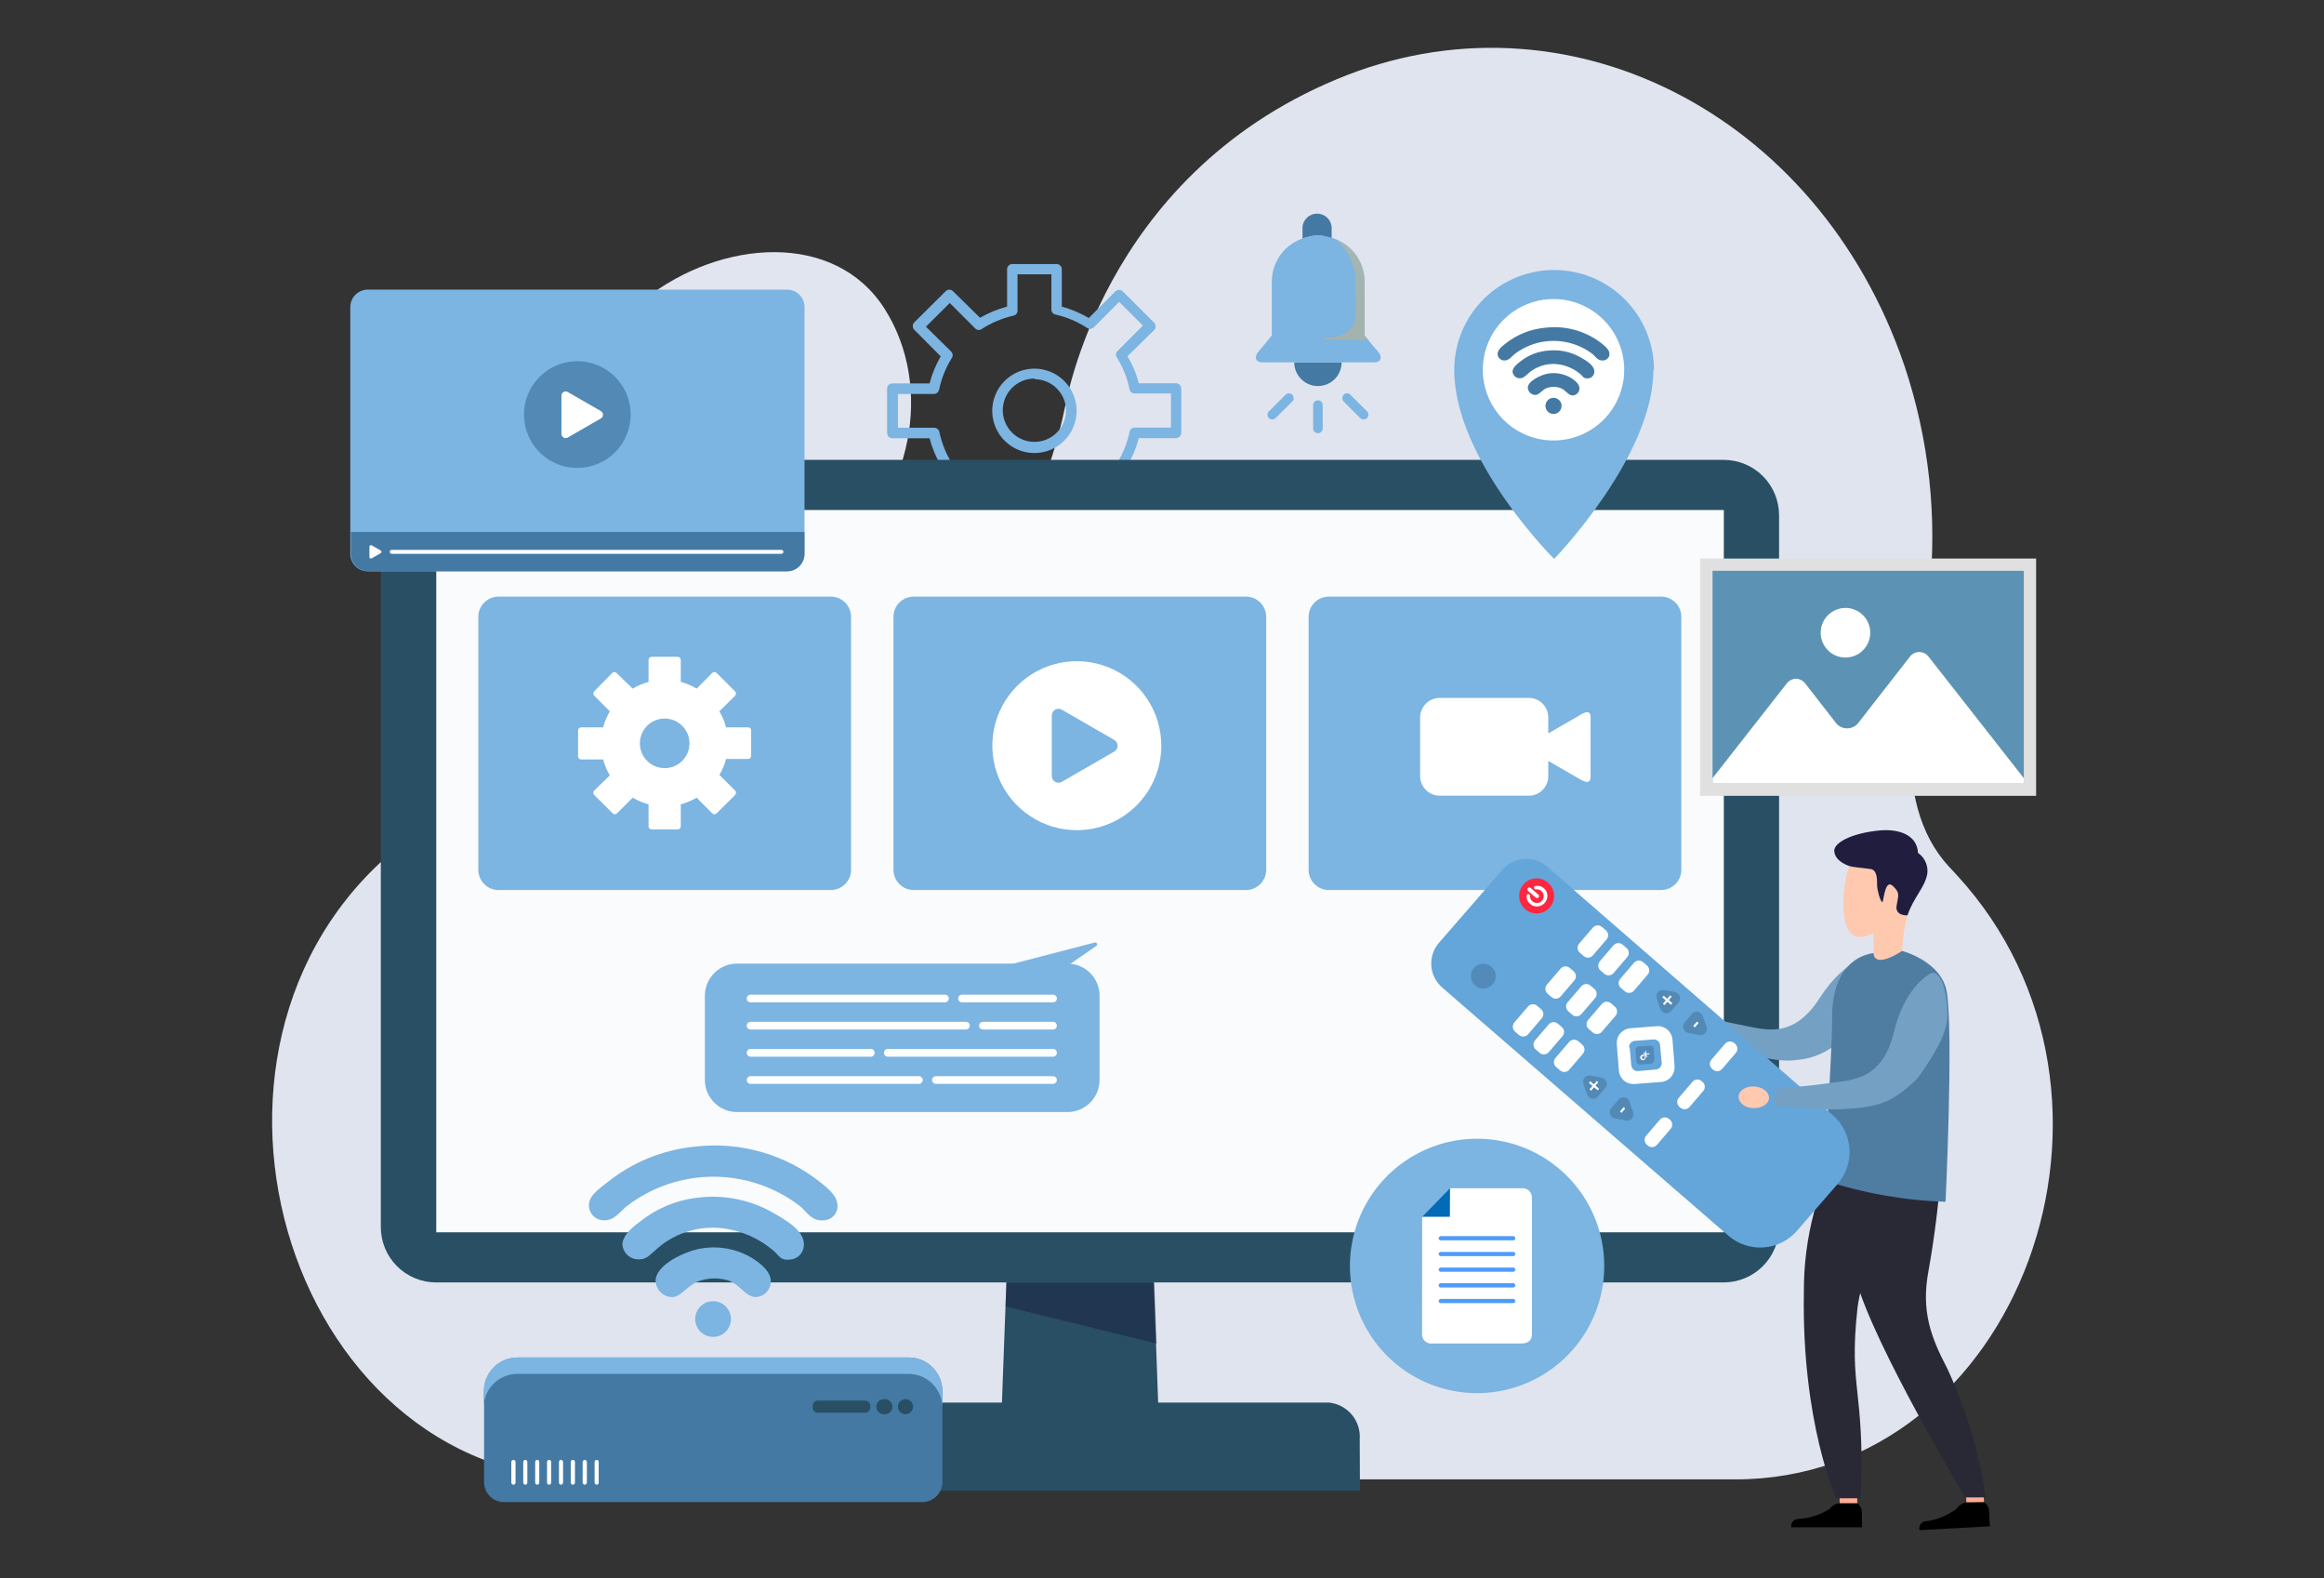 <svg width="632" height="429" viewBox="0 0 632 429" fill="none" xmlns="http://www.w3.org/2000/svg">
<rect x="0" y="0" width="632" height="429" fill="#333333" stroke="none"/>
<g opacity="0.92">
<path d="M227.22 151.982C248.071 135.584 254.043 105.117 240.547 83.929C227.051 62.74 196.078 64.967 175.261 81.365C154.444 97.762 151.643 122.122 165.139 143.311C178.635 164.499 206.403 168.379 227.22 151.982Z" fill="#F0F4FF"/>
<path d="M471.898 402.193C549.094 402.193 587.388 297.937 532.156 237.915L530.065 235.654C513.195 217.57 520.483 185.787 524.869 161.967C524.808 161.872 524.727 161.791 524.633 161.731C526.918 140.704 524.616 119.431 517.885 99.38C494.436 30.416 425.236 -4.369 363.357 21.61C299.252 48.4 289.771 110.717 289.603 110.75C282.146 147.088 259.035 178.736 225.261 192.872C191.488 207.009 168.309 199.62 140.103 211.429C129.818 215.737 120.106 221.301 111.188 227.995C41.414 280.325 76.571 402.193 160.717 402.193H471.898Z" fill="#EFF3FF"/>
</g>
<path d="M281.341 123.165C279.071 123.171 276.85 122.504 274.959 121.248C273.068 119.991 271.592 118.202 270.719 116.106C269.845 114.011 269.613 111.703 270.052 109.476C270.491 107.248 271.581 105.201 273.184 103.594C274.787 101.986 276.831 100.89 279.057 100.445C281.283 99.999 283.591 100.224 285.69 101.092C287.788 101.959 289.581 103.429 290.843 105.316C292.105 107.204 292.779 109.423 292.779 111.693C292.779 114.73 291.575 117.642 289.431 119.793C287.287 121.943 284.378 123.156 281.341 123.165ZM281.341 102.921C279.638 102.914 277.971 103.413 276.552 104.354C275.133 105.296 274.025 106.637 273.368 108.209C272.712 109.78 272.537 111.511 272.865 113.182C273.193 114.853 274.01 116.389 275.212 117.596C276.414 118.803 277.947 119.625 279.616 119.96C281.286 120.295 283.018 120.126 284.592 119.476C286.166 118.826 287.512 117.723 288.459 116.308C289.406 114.892 289.911 113.227 289.911 111.524C289.867 109.278 288.946 107.138 287.344 105.561C285.743 103.985 283.588 103.098 281.341 103.089V102.921Z" fill="#7CB4E2"/>
<path d="M287.335 151.676H275.29C275.104 151.676 274.919 151.639 274.747 151.568C274.576 151.497 274.419 151.392 274.288 151.261C274.156 151.129 274.052 150.973 273.981 150.801C273.909 150.629 273.873 150.445 273.873 150.259V140.137C271.297 139.425 268.824 138.382 266.517 137.033L259.297 144.287C259.024 144.533 258.67 144.67 258.302 144.67C257.934 144.67 257.579 144.533 257.307 144.287L248.635 135.717C248.502 135.588 248.395 135.433 248.323 135.262C248.25 135.091 248.213 134.907 248.213 134.721C248.213 134.536 248.25 134.352 248.323 134.181C248.395 134.01 248.502 133.855 248.635 133.726L255.822 126.472C254.481 124.181 253.46 121.718 252.785 119.151H242.664C242.475 119.151 242.288 119.113 242.113 119.04C241.939 118.966 241.781 118.859 241.649 118.724C241.517 118.589 241.414 118.428 241.345 118.253C241.275 118.077 241.242 117.889 241.246 117.7V105.689C241.242 105.5 241.275 105.312 241.345 105.136C241.414 104.96 241.517 104.8 241.649 104.665C241.781 104.529 241.939 104.422 242.113 104.349C242.288 104.275 242.475 104.238 242.664 104.238H252.785C253.466 101.662 254.487 99.188 255.822 96.882L248.635 89.662C248.372 89.391 248.224 89.028 248.224 88.65C248.224 88.272 248.372 87.909 248.635 87.638L257.172 79.169C257.301 79.036 257.455 78.929 257.626 78.857C257.797 78.784 257.981 78.747 258.167 78.747C258.353 78.747 258.537 78.784 258.708 78.857C258.879 78.929 259.033 79.036 259.162 79.169L266.517 86.389C268.825 85.059 271.298 84.038 273.873 83.353V73.231C273.868 73.042 273.902 72.854 273.971 72.678C274.04 72.503 274.144 72.342 274.276 72.207C274.408 72.072 274.565 71.965 274.74 71.891C274.914 71.818 275.101 71.78 275.29 71.78H287.335C287.524 71.78 287.711 71.818 287.885 71.891C288.059 71.965 288.217 72.072 288.349 72.207C288.481 72.342 288.585 72.503 288.654 72.678C288.723 72.854 288.756 73.042 288.752 73.231V83.353C291.329 84.059 293.803 85.103 296.107 86.457L303.294 79.237C303.428 79.101 303.589 78.993 303.765 78.92C303.942 78.846 304.131 78.809 304.323 78.809C304.514 78.809 304.703 78.846 304.88 78.92C305.057 78.993 305.217 79.101 305.352 79.237L313.854 87.705C314.104 87.984 314.248 88.343 314.259 88.718C314.264 88.905 314.23 89.091 314.16 89.265C314.091 89.439 313.987 89.597 313.854 89.73L306.6 96.849C307.988 99.132 309.023 101.612 309.67 104.204H319.792C320.177 104.204 320.546 104.357 320.818 104.629C321.09 104.901 321.243 105.27 321.243 105.655V117.666C321.243 118.051 321.09 118.42 320.818 118.692C320.546 118.964 320.177 119.117 319.792 119.117H309.67C309.029 121.7 307.993 124.17 306.6 126.438L313.854 133.692C314.116 133.958 314.262 134.315 314.262 134.688C314.262 135.06 314.116 135.418 313.854 135.683L305.352 144.219C305.065 144.464 304.7 144.598 304.323 144.598C303.945 144.598 303.581 144.464 303.294 144.219L296.107 136.999C293.8 138.348 291.328 139.392 288.752 140.103V150.225C288.756 150.414 288.723 150.602 288.654 150.777C288.585 150.953 288.481 151.114 288.349 151.249C288.217 151.384 288.059 151.491 287.885 151.565C287.711 151.638 287.524 151.676 287.335 151.676ZM276.707 148.841H285.918V138.956C285.911 138.631 286.02 138.315 286.223 138.062C286.427 137.809 286.713 137.636 287.031 137.572C290.07 136.892 292.962 135.669 295.567 133.962C295.846 133.796 296.172 133.725 296.495 133.762C296.819 133.798 297.121 133.94 297.355 134.165L304.34 141.183L310.818 134.671L303.8 127.653C303.594 127.4 303.482 127.085 303.482 126.759C303.482 126.433 303.594 126.117 303.8 125.865C305.419 123.265 306.561 120.397 307.174 117.396C307.236 117.075 307.408 116.784 307.66 116.575C307.912 116.366 308.229 116.251 308.557 116.249H318.443V106.971H308.557C308.229 106.969 307.912 106.854 307.66 106.644C307.408 106.435 307.236 106.145 307.174 105.824C306.563 102.811 305.421 99.932 303.8 97.321C303.594 97.069 303.482 96.753 303.482 96.427C303.482 96.101 303.594 95.786 303.8 95.533L310.818 88.515L304.34 82.071L297.355 89.089C297.095 89.291 296.774 89.401 296.444 89.401C296.115 89.401 295.794 89.291 295.533 89.089C292.931 87.407 290.053 86.197 287.031 85.512C286.713 85.449 286.427 85.276 286.223 85.023C286.02 84.77 285.911 84.454 285.918 84.129V74.581H276.707V84.433C276.713 84.757 276.605 85.074 276.401 85.326C276.198 85.579 275.912 85.753 275.593 85.816C272.563 86.508 269.676 87.718 267.057 89.392C266.81 89.595 266.5 89.706 266.18 89.706C265.86 89.706 265.55 89.595 265.303 89.392L258.285 82.374L251.807 88.819L258.757 95.668C258.963 95.921 259.075 96.236 259.075 96.562C259.075 96.888 258.963 97.203 258.757 97.456C257.149 100.073 256.007 102.95 255.383 105.958C255.308 106.28 255.128 106.567 254.872 106.775C254.615 106.983 254.296 107.099 253.966 107.106H244.182V116.283H254.034C254.359 116.287 254.675 116.399 254.931 116.6C255.187 116.801 255.369 117.081 255.451 117.396C256.077 120.404 257.219 123.28 258.825 125.899C259.03 126.151 259.143 126.467 259.143 126.793C259.143 127.118 259.03 127.434 258.825 127.687L251.841 134.705L258.319 141.216L265.337 134.199C265.563 133.971 265.86 133.827 266.178 133.791C266.497 133.754 266.819 133.826 267.091 133.996C269.699 135.691 272.59 136.902 275.627 137.572C275.946 137.636 276.232 137.809 276.435 138.062C276.639 138.315 276.747 138.631 276.741 138.956L276.707 148.841Z" fill="#7CB4E2"/>
<path d="M314.969 381.713H272.457L273.807 345.308H313.653L314.969 381.713Z" fill="#284F63"/>
<path d="M118.712 125.022C116.727 125.018 114.76 125.405 112.925 126.16C111.089 126.916 109.42 128.025 108.014 129.426C106.607 130.826 105.49 132.49 104.726 134.322C103.962 136.154 103.567 138.119 103.562 140.104V333.634C103.571 337.619 105.161 341.438 107.982 344.253C110.803 347.068 114.625 348.648 118.61 348.648H468.726C472.72 348.648 476.551 347.064 479.378 344.243C482.206 341.422 483.799 337.595 483.808 333.601V140.07C483.808 136.079 482.222 132.252 479.4 129.43C476.578 126.608 472.751 125.022 468.76 125.022H118.712Z" fill="#284F63"/>
<path d="M468.786 138.653H118.637V335.018H468.786V138.653Z" fill="#F9FBFC"/>
<path d="M369.837 405.264H214.634V391.262C214.456 388.834 215.235 386.432 216.805 384.572C218.376 382.712 220.612 381.54 223.036 381.309H361.368C363.791 381.54 366.028 382.712 367.598 384.572C369.168 386.432 369.948 388.834 369.769 391.262L369.837 405.264Z" fill="#284F63"/>
<g style="mix-blend-mode:multiply" opacity="0.45">
<path d="M313.899 348.748H273.715L273.445 355.159L314.54 365.28L313.899 348.748Z" fill="#181939"/>
</g>
<path d="M290.278 261.971H200.43C195.604 261.971 191.691 265.883 191.691 270.709V293.585C191.691 298.411 195.604 302.323 200.43 302.323H290.278C295.105 302.323 299.017 298.411 299.017 293.585V270.709C299.017 265.883 295.105 261.971 290.278 261.971Z" fill="#7CB4E2"/>
<path d="M240.379 286.231C240.379 286.508 240.49 286.774 240.686 286.971C240.882 287.167 241.148 287.277 241.425 287.277H286.366C286.644 287.277 286.91 287.167 287.106 286.971C287.302 286.774 287.412 286.508 287.412 286.231C287.417 286.091 287.393 285.951 287.343 285.82C287.292 285.69 287.216 285.57 287.118 285.47C287.021 285.369 286.904 285.289 286.775 285.234C286.646 285.179 286.507 285.151 286.366 285.151H241.425C241.285 285.151 241.146 285.179 241.017 285.234C240.888 285.289 240.771 285.369 240.674 285.47C240.576 285.57 240.5 285.69 240.449 285.82C240.399 285.951 240.375 286.091 240.379 286.231Z" fill="white"/>
<path d="M203.066 286.231C203.066 286.371 203.094 286.51 203.149 286.639C203.204 286.768 203.284 286.885 203.385 286.983C203.485 287.08 203.605 287.157 203.735 287.207C203.866 287.258 204.006 287.282 204.146 287.277H236.806C237.083 287.277 237.349 287.167 237.546 286.971C237.742 286.774 237.852 286.508 237.852 286.231C237.856 286.091 237.833 285.951 237.782 285.82C237.732 285.69 237.655 285.57 237.558 285.47C237.46 285.369 237.343 285.289 237.214 285.234C237.085 285.179 236.946 285.151 236.806 285.151H204.146C203.86 285.151 203.585 285.265 203.383 285.468C203.18 285.67 203.066 285.945 203.066 286.231Z" fill="white"/>
<path d="M253.465 293.62C253.465 293.898 253.575 294.164 253.771 294.36C253.967 294.556 254.233 294.666 254.511 294.666H286.361C286.638 294.666 286.904 294.556 287.101 294.36C287.297 294.164 287.407 293.898 287.407 293.62C287.407 293.343 287.297 293.077 287.101 292.881C286.904 292.684 286.638 292.574 286.361 292.574H254.511C254.233 292.574 253.967 292.684 253.771 292.881C253.575 293.077 253.465 293.343 253.465 293.62Z" fill="white"/>
<path d="M203.066 293.621C203.066 293.761 203.094 293.9 203.149 294.029C203.204 294.158 203.284 294.275 203.385 294.372C203.485 294.47 203.605 294.546 203.735 294.597C203.866 294.647 204.006 294.671 204.146 294.667H249.897C250.174 294.667 250.44 294.556 250.637 294.36C250.833 294.164 250.943 293.898 250.943 293.621C250.943 293.343 250.833 293.077 250.637 292.881C250.44 292.685 250.174 292.575 249.897 292.575H204.146C204.006 292.57 203.866 292.594 203.735 292.644C203.605 292.695 203.485 292.771 203.385 292.869C203.284 292.966 203.204 293.083 203.149 293.212C203.094 293.342 203.066 293.48 203.066 293.621Z" fill="white"/>
<path d="M260.559 271.452C260.559 271.73 260.669 271.996 260.865 272.192C261.061 272.388 261.327 272.498 261.605 272.498H286.369C286.647 272.498 286.913 272.388 287.109 272.192C287.305 271.996 287.415 271.73 287.415 271.452C287.415 271.175 287.305 270.909 287.109 270.713C286.913 270.516 286.647 270.406 286.369 270.406H261.605C261.327 270.406 261.061 270.516 260.865 270.713C260.669 270.909 260.559 271.175 260.559 271.452Z" fill="white"/>
<path d="M203.066 271.453C203.066 271.593 203.094 271.732 203.149 271.861C203.204 271.99 203.284 272.107 203.385 272.204C203.485 272.302 203.605 272.378 203.735 272.429C203.866 272.479 204.006 272.503 204.146 272.499H256.982C257.26 272.499 257.526 272.388 257.722 272.192C257.918 271.996 258.028 271.73 258.028 271.453C258.028 271.175 257.918 270.909 257.722 270.713C257.526 270.517 257.26 270.407 256.982 270.407H204.146C204.006 270.402 203.866 270.426 203.735 270.477C203.605 270.527 203.485 270.603 203.385 270.701C203.284 270.799 203.204 270.915 203.149 271.045C203.094 271.174 203.066 271.312 203.066 271.453Z" fill="white"/>
<path d="M266.25 278.843C266.25 279.12 266.36 279.386 266.556 279.582C266.752 279.779 267.019 279.889 267.296 279.889H286.359C286.636 279.889 286.902 279.779 287.098 279.582C287.295 279.386 287.405 279.12 287.405 278.843C287.405 278.565 287.295 278.299 287.098 278.103C286.902 277.907 286.636 277.797 286.359 277.797H267.296C267.019 277.797 266.752 277.907 266.556 278.103C266.36 278.299 266.25 278.565 266.25 278.843Z" fill="white"/>
<path d="M203.066 278.839C203.066 278.98 203.094 279.119 203.149 279.248C203.204 279.377 203.284 279.494 203.385 279.591C203.485 279.689 203.605 279.765 203.735 279.816C203.866 279.866 204.006 279.89 204.146 279.885H262.684C262.962 279.885 263.228 279.775 263.424 279.579C263.62 279.383 263.73 279.117 263.73 278.839C263.735 278.701 263.711 278.563 263.66 278.434C263.609 278.305 263.532 278.188 263.434 278.089C263.336 277.991 263.219 277.914 263.09 277.864C262.961 277.813 262.823 277.789 262.684 277.794H204.146C204.006 277.789 203.866 277.813 203.735 277.863C203.605 277.914 203.485 277.99 203.385 278.088C203.284 278.185 203.204 278.302 203.149 278.431C203.094 278.56 203.066 278.699 203.066 278.839Z" fill="white"/>
<path d="M273.273 262.58L297.735 256.237C297.85 256.208 297.972 256.221 298.079 256.273C298.186 256.325 298.271 256.413 298.319 256.522C298.368 256.631 298.376 256.753 298.343 256.868C298.31 256.982 298.238 257.081 298.139 257.148L282.552 267.944L273.273 262.58Z" fill="#7CB4E2"/>
<path d="M131.637 378.205V402.902C131.632 403.621 131.771 404.334 132.044 404.999C132.317 405.664 132.719 406.269 133.228 406.777C133.736 407.286 134.341 407.688 135.006 407.961C135.671 408.234 136.384 408.373 137.103 408.368H250.805C252.255 408.368 253.645 407.792 254.67 406.767C255.695 405.742 256.271 404.352 256.271 402.902V378.205C256.271 375.78 255.308 373.454 253.593 371.74C251.878 370.025 249.552 369.062 247.127 369.062H140.679C138.272 369.088 135.972 370.063 134.279 371.775C132.586 373.487 131.637 375.797 131.637 378.205Z" fill="#4479A4"/>
<path d="M247.123 369.062H140.675C138.25 369.062 135.924 370.025 134.209 371.74C132.495 373.454 131.531 375.78 131.531 378.205V382.692C131.527 381.489 131.76 380.296 132.218 379.183C132.675 378.07 133.348 377.058 134.197 376.205C135.047 375.353 136.056 374.676 137.168 374.214C138.279 373.753 139.471 373.515 140.675 373.515H247.123C249.545 373.524 251.866 374.49 253.579 376.203C255.291 377.916 256.258 380.236 256.267 382.659V378.171C256.258 375.752 255.29 373.435 253.577 371.728C251.863 370.02 249.542 369.062 247.123 369.062Z" fill="#7CB4E2"/>
<path d="M242.7 382.421C242.7 382.691 242.646 382.959 242.543 383.209C242.439 383.458 242.288 383.685 242.097 383.876C241.906 384.068 241.679 384.219 241.429 384.323C241.179 384.426 240.912 384.479 240.641 384.479C240.351 384.517 240.057 384.492 239.777 384.406C239.497 384.321 239.239 384.177 239.019 383.983C238.8 383.79 238.624 383.553 238.503 383.286C238.383 383.02 238.32 382.731 238.32 382.438C238.32 382.146 238.383 381.856 238.503 381.59C238.624 381.323 238.8 381.086 239.019 380.893C239.239 380.699 239.497 380.555 239.777 380.47C240.057 380.384 240.351 380.359 240.641 380.397C240.91 380.392 241.177 380.441 241.426 380.541C241.676 380.641 241.903 380.789 242.095 380.978C242.286 381.166 242.438 381.391 242.542 381.639C242.646 381.886 242.7 382.152 242.7 382.421Z" fill="#284F63"/>
<path d="M248.304 382.421C248.304 382.692 248.251 382.959 248.147 383.209C248.044 383.459 247.892 383.686 247.701 383.877C247.51 384.068 247.283 384.219 247.033 384.323C246.784 384.426 246.516 384.48 246.246 384.48C245.839 384.48 245.441 384.359 245.102 384.133C244.764 383.907 244.5 383.585 244.344 383.209C244.188 382.833 244.148 382.419 244.227 382.02C244.306 381.621 244.502 381.254 244.79 380.966C245.078 380.678 245.445 380.482 245.844 380.403C246.243 380.323 246.657 380.364 247.033 380.52C247.409 380.676 247.731 380.94 247.957 381.278C248.183 381.616 248.304 382.014 248.304 382.421Z" fill="#284F63"/>
<path d="M235.276 380.768H222.387C221.623 380.768 221.004 381.387 221.004 382.151V382.691C221.004 383.455 221.623 384.074 222.387 384.074H235.276C236.04 384.074 236.659 383.455 236.659 382.691V382.151C236.659 381.387 236.04 380.768 235.276 380.768Z" fill="#284F63"/>
<path d="M139.624 403.644C139.475 403.636 139.334 403.573 139.228 403.467C139.122 403.362 139.059 403.22 139.051 403.071V397.436C139.059 397.29 139.124 397.153 139.23 397.052C139.337 396.952 139.478 396.896 139.624 396.896C139.771 396.896 139.912 396.952 140.018 397.052C140.125 397.153 140.189 397.29 140.198 397.436V403.071C140.19 403.22 140.127 403.362 140.021 403.467C139.915 403.573 139.774 403.636 139.624 403.644Z" fill="white"/>
<path d="M142.87 403.644C142.721 403.636 142.58 403.573 142.474 403.467C142.368 403.362 142.305 403.22 142.297 403.071V397.436C142.305 397.29 142.37 397.153 142.476 397.052C142.583 396.952 142.724 396.896 142.87 396.896C143.014 396.896 143.151 396.953 143.252 397.055C143.353 397.156 143.41 397.293 143.41 397.436V403.071C143.411 403.217 143.355 403.358 143.254 403.465C143.154 403.572 143.017 403.636 142.87 403.644Z" fill="white"/>
<path d="M146.113 403.643C145.961 403.643 145.815 403.582 145.707 403.475C145.599 403.367 145.539 403.221 145.539 403.069V397.434C145.539 397.361 145.554 397.288 145.583 397.22C145.612 397.152 145.655 397.091 145.709 397.04C145.763 396.99 145.826 396.951 145.896 396.926C145.965 396.901 146.039 396.89 146.113 396.895C146.256 396.895 146.393 396.952 146.494 397.053C146.596 397.154 146.652 397.291 146.652 397.434V403.069C146.653 403.215 146.597 403.356 146.497 403.463C146.396 403.57 146.259 403.634 146.113 403.643Z" fill="white"/>
<path d="M149.305 403.643C149.159 403.634 149.022 403.57 148.922 403.463C148.821 403.356 148.765 403.215 148.766 403.069V397.434C148.766 397.291 148.822 397.154 148.924 397.053C149.025 396.952 149.162 396.895 149.305 396.895C149.379 396.89 149.453 396.901 149.522 396.926C149.592 396.951 149.655 396.99 149.709 397.04C149.763 397.091 149.806 397.152 149.835 397.22C149.864 397.288 149.879 397.361 149.879 397.434V403.069C149.879 403.221 149.819 403.367 149.711 403.475C149.603 403.582 149.458 403.643 149.305 403.643Z" fill="white"/>
<path d="M152.548 403.644C152.401 403.636 152.264 403.572 152.164 403.465C152.063 403.358 152.008 403.217 152.008 403.071V397.436C152.008 397.293 152.065 397.156 152.166 397.055C152.267 396.953 152.404 396.896 152.548 396.896C152.694 396.896 152.835 396.952 152.942 397.052C153.048 397.153 153.113 397.29 153.121 397.436V403.071C153.113 403.22 153.05 403.362 152.944 403.467C152.838 403.573 152.697 403.636 152.548 403.644Z" fill="white"/>
<path d="M155.785 403.644C155.635 403.636 155.494 403.573 155.388 403.467C155.282 403.362 155.219 403.22 155.211 403.071V397.436C155.22 397.29 155.284 397.153 155.39 397.052C155.497 396.952 155.638 396.896 155.785 396.896C155.931 396.896 156.072 396.952 156.179 397.052C156.285 397.153 156.349 397.29 156.358 397.436V403.071C156.35 403.22 156.287 403.362 156.181 403.467C156.075 403.573 155.934 403.636 155.785 403.644Z" fill="white"/>
<path d="M159.027 403.644C158.877 403.636 158.736 403.573 158.63 403.467C158.524 403.362 158.461 403.22 158.453 403.071V397.436C158.462 397.29 158.526 397.153 158.633 397.052C158.739 396.952 158.88 396.896 159.027 396.896C159.173 396.896 159.314 396.952 159.421 397.052C159.527 397.153 159.592 397.29 159.6 397.436V403.071C159.592 403.22 159.529 403.362 159.423 403.467C159.317 403.573 159.176 403.636 159.027 403.644Z" fill="white"/>
<path d="M162.273 403.644C162.123 403.636 161.982 403.573 161.876 403.467C161.77 403.362 161.707 403.22 161.699 403.071V397.436C161.708 397.29 161.772 397.153 161.879 397.052C161.985 396.952 162.126 396.896 162.273 396.896C162.416 396.896 162.553 396.953 162.655 397.055C162.756 397.156 162.813 397.293 162.813 397.436V403.071C162.813 403.217 162.757 403.358 162.657 403.465C162.556 403.572 162.419 403.636 162.273 403.644Z" fill="white"/>
<path fill-rule="evenodd" clip-rule="evenodd" d="M189.186 311.705C195.243 311.018 201.376 311.539 207.23 313.235C213.085 314.932 218.546 317.772 223.297 321.59C225.625 323.513 228.56 325.774 227.548 329.215C227.286 329.915 226.829 330.526 226.231 330.974C225.633 331.422 224.919 331.69 224.174 331.746C220.564 332.151 219.383 329.283 217.426 327.798C210.695 322.676 202.47 319.902 194.011 319.902C185.552 319.902 177.327 322.676 170.596 327.798C168.706 329.182 167.222 331.915 164.118 331.746C163.12 331.733 162.164 331.349 161.434 330.669C160.704 329.989 160.254 329.062 160.17 328.068C159.9 325.167 162.768 323.345 164.961 321.59C171.884 315.978 180.313 312.538 189.186 311.705Z" fill="#7CB4E2"/>
<path fill-rule="evenodd" clip-rule="evenodd" d="M190.405 325.536C197.252 324.815 204.154 326.254 210.142 329.652C214.022 331.879 218.948 334.713 218.611 338.694C218.553 339.554 218.22 340.373 217.661 341.029C217.102 341.686 216.347 342.144 215.507 342.338C212.133 342.979 211.897 341.292 210.446 340.111C206.468 336.663 201.54 334.498 196.309 333.903C192.987 333.539 189.626 333.906 186.461 334.979C183.297 336.051 180.405 337.803 177.989 340.111C176.571 341.259 175.661 342.676 172.928 342.338C171.962 342.184 171.076 341.712 170.41 340.997C169.744 340.282 169.336 339.364 169.25 338.391C169.25 335.658 172.624 333.127 174.311 331.913C178.95 328.282 184.538 326.068 190.405 325.536Z" fill="#7CB4E2"/>
<path fill-rule="evenodd" clip-rule="evenodd" d="M190.978 339.37C195.764 338.622 200.661 339.615 204.777 342.17C207.004 343.621 209.838 345.848 209.602 348.682C209.523 349.708 209.077 350.672 208.346 351.397C207.615 352.122 206.648 352.559 205.621 352.629C202.685 352.629 201.403 349.255 198.029 348.108C195.341 347.29 192.459 347.385 189.83 348.378C186.861 349.559 185.174 352.596 182.779 352.629C181.636 352.607 180.542 352.159 179.712 351.373C178.882 350.586 178.375 349.518 178.291 348.378C178.123 343.756 186.76 339.943 190.978 339.37Z" fill="#7CB4E2"/>
<path fill-rule="evenodd" clip-rule="evenodd" d="M198.776 358.602C198.776 359.564 198.49 360.505 197.954 361.305C197.419 362.104 196.658 362.727 195.768 363.094C194.879 363.46 193.9 363.555 192.957 363.364C192.013 363.174 191.148 362.708 190.47 362.025C189.792 361.342 189.332 360.473 189.148 359.529C188.964 358.584 189.065 357.606 189.438 356.719C189.811 355.832 190.439 355.075 191.242 354.546C192.046 354.016 192.989 353.737 193.951 353.743C195.234 353.752 196.461 354.268 197.365 355.178C198.268 356.088 198.776 357.319 198.776 358.602Z" fill="#7CB4E2"/>
<path d="M225.932 162.202H135.578C132.54 162.202 130.078 164.664 130.078 167.702V236.463C130.078 239.5 132.54 241.963 135.578 241.963H225.932C228.97 241.963 231.432 239.5 231.432 236.463V167.702C231.432 164.664 228.97 162.202 225.932 162.202Z" fill="#7CB4E2"/>
<path d="M203.46 197.732H197.454C197.059 196.202 196.445 194.736 195.633 193.38L199.917 189.129C200.063 188.973 200.147 188.769 200.154 188.555C200.152 188.441 200.127 188.328 200.081 188.224C200.035 188.12 199.967 188.026 199.884 187.948L194.89 182.954C194.812 182.873 194.717 182.808 194.613 182.764C194.509 182.719 194.396 182.696 194.283 182.696C194.17 182.696 194.057 182.719 193.953 182.764C193.849 182.808 193.754 182.873 193.676 182.954L189.458 187.206C188.105 186.411 186.653 185.799 185.139 185.384V179.412C185.139 179.188 185.051 178.974 184.892 178.815C184.734 178.657 184.52 178.568 184.296 178.568H177.211C176.987 178.568 176.772 178.657 176.614 178.815C176.456 178.974 176.367 179.188 176.367 179.412V185.384C174.854 185.799 173.402 186.411 172.049 187.206L167.662 182.954C167.587 182.874 167.495 182.81 167.394 182.766C167.292 182.722 167.183 182.699 167.072 182.699C166.961 182.699 166.852 182.722 166.75 182.766C166.649 182.81 166.557 182.874 166.482 182.954L161.589 187.948C161.509 188.024 161.444 188.115 161.4 188.217C161.356 188.318 161.334 188.428 161.334 188.538C161.334 188.649 161.356 188.759 161.4 188.86C161.444 188.962 161.509 189.053 161.589 189.129L165.84 193.38C165.042 194.743 164.429 196.207 164.019 197.732H158.047C157.829 197.732 157.619 197.816 157.462 197.967C157.305 198.118 157.212 198.324 157.203 198.542V205.661C157.212 205.879 157.305 206.085 157.462 206.236C157.619 206.387 157.829 206.471 158.047 206.471H164.019C164.422 207.988 165.035 209.442 165.84 210.79L161.589 214.94C161.509 215.015 161.444 215.107 161.4 215.208C161.356 215.31 161.334 215.419 161.334 215.53C161.334 215.641 161.356 215.75 161.4 215.852C161.444 215.953 161.509 216.045 161.589 216.121L166.616 221.114C166.692 221.195 166.784 221.259 166.885 221.303C166.987 221.347 167.096 221.37 167.207 221.37C167.318 221.37 167.427 221.347 167.529 221.303C167.63 221.259 167.722 221.195 167.797 221.114L172.049 216.863C173.408 217.646 174.858 218.258 176.367 218.685V224.657C176.367 224.88 176.456 225.095 176.614 225.253C176.772 225.411 176.987 225.5 177.211 225.5H184.296C184.52 225.5 184.734 225.411 184.892 225.253C185.051 225.095 185.139 224.88 185.139 224.657V218.685C186.649 218.258 188.099 217.646 189.458 216.863L193.676 221.114C193.754 221.196 193.849 221.261 193.953 221.305C194.057 221.349 194.17 221.372 194.283 221.372C194.396 221.372 194.509 221.349 194.613 221.305C194.717 221.261 194.812 221.196 194.89 221.114L199.917 216.121C200.064 215.959 200.146 215.748 200.146 215.53C200.146 215.312 200.064 215.101 199.917 214.94L195.633 210.655C196.451 209.314 197.065 207.858 197.454 206.336H203.46C203.675 206.336 203.881 206.251 204.033 206.099C204.185 205.947 204.27 205.741 204.27 205.526V198.542C204.27 198.436 204.249 198.331 204.208 198.232C204.168 198.134 204.108 198.045 204.033 197.97C203.957 197.894 203.868 197.835 203.77 197.794C203.672 197.753 203.566 197.732 203.46 197.732ZM180.753 208.833C179.419 208.833 178.114 208.437 177.004 207.696C175.895 206.954 175.03 205.9 174.519 204.667C174.008 203.434 173.875 202.077 174.135 200.768C174.395 199.459 175.038 198.257 175.982 197.313C176.926 196.37 178.128 195.727 179.437 195.467C180.746 195.206 182.103 195.34 183.336 195.851C184.569 196.361 185.623 197.226 186.364 198.336C187.106 199.446 187.501 200.75 187.501 202.085C187.501 203.875 186.79 205.591 185.525 206.856C184.259 208.122 182.543 208.833 180.753 208.833Z" fill="white"/>
<path d="M338.831 162.202H248.476C245.439 162.202 242.977 164.664 242.977 167.702V236.463C242.977 239.5 245.439 241.963 248.476 241.963H338.831C341.868 241.963 344.33 239.5 344.33 236.463V167.702C344.33 164.664 341.868 162.202 338.831 162.202Z" fill="#7CB4E2"/>
<path d="M292.87 225.7C288.323 225.707 283.876 224.364 280.092 221.842C276.308 219.32 273.358 215.732 271.615 211.532C269.872 207.332 269.414 202.71 270.299 198.249C271.185 193.789 273.374 189.692 276.589 186.477C279.804 183.261 283.902 181.072 288.362 180.187C292.822 179.301 297.445 179.759 301.644 181.503C305.844 183.246 309.432 186.196 311.954 189.98C314.477 193.763 315.819 198.21 315.813 202.757C315.804 208.84 313.384 214.67 309.083 218.971C304.782 223.271 298.952 225.691 292.87 225.7Z" fill="white"/>
<path d="M288.764 192.941L303.036 201.173C303.309 201.334 303.535 201.563 303.692 201.839C303.849 202.114 303.932 202.425 303.932 202.742C303.932 203.059 303.849 203.37 303.692 203.645C303.535 203.92 303.309 204.15 303.036 204.311L288.764 212.543C288.489 212.702 288.177 212.786 287.86 212.787C287.542 212.789 287.229 212.707 286.953 212.55C286.677 212.393 286.447 212.167 286.285 211.893C286.123 211.62 286.036 211.309 286.031 210.991V194.493C286.036 194.175 286.123 193.864 286.285 193.591C286.447 193.317 286.677 193.091 286.953 192.934C287.229 192.777 287.542 192.695 287.86 192.696C288.177 192.697 288.489 192.782 288.764 192.941Z" fill="#7CB4E2"/>
<path d="M214.025 78.733H100.019C97.392 78.733 95.262 80.863 95.262 83.491V150.565C95.262 153.192 97.392 155.322 100.019 155.322H214.025C216.652 155.322 218.782 153.192 218.782 150.565V83.491C218.782 80.863 216.652 78.733 214.025 78.733Z" fill="#7CB4E2"/>
<path d="M214.024 155.319H100.187C98.925 155.319 97.715 154.818 96.823 153.926C95.931 153.034 95.43 151.824 95.43 150.562V144.624H218.782V150.562C218.782 151.187 218.659 151.806 218.419 152.383C218.18 152.96 217.83 153.484 217.388 153.926C216.946 154.368 216.422 154.718 215.845 154.957C215.268 155.196 214.649 155.319 214.024 155.319Z" fill="#4479A4"/>
<path d="M101.038 148.237L103.569 149.687C103.625 149.724 103.67 149.774 103.702 149.833C103.733 149.892 103.75 149.958 103.75 150.025C103.75 150.092 103.733 150.157 103.702 150.216C103.67 150.275 103.625 150.325 103.569 150.362L101.038 151.813C100.979 151.84 100.914 151.853 100.849 151.85C100.783 151.847 100.72 151.828 100.663 151.794C100.607 151.761 100.559 151.715 100.525 151.659C100.49 151.604 100.47 151.541 100.465 151.476V148.574C100.47 148.509 100.49 148.446 100.525 148.39C100.559 148.335 100.607 148.288 100.663 148.255C100.72 148.222 100.783 148.203 100.849 148.2C100.914 148.196 100.979 148.209 101.038 148.237Z" fill="white"/>
<path d="M212.5 150.563H106.524C106.381 150.563 106.244 150.506 106.142 150.405C106.041 150.304 105.984 150.166 105.984 150.023C105.984 149.88 106.041 149.743 106.142 149.642C106.244 149.54 106.381 149.483 106.524 149.483H212.5C212.643 149.483 212.781 149.54 212.882 149.642C212.983 149.743 213.04 149.88 213.04 150.023C213.04 150.166 212.983 150.304 212.882 150.405C212.781 150.506 212.643 150.563 212.5 150.563Z" fill="white"/>
<path d="M157.004 127.215C154.135 127.215 151.33 126.364 148.944 124.77C146.558 123.176 144.699 120.91 143.6 118.259C142.502 115.608 142.215 112.691 142.775 109.877C143.335 107.063 144.716 104.478 146.745 102.449C148.774 100.42 151.359 99.038 154.174 98.478C156.988 97.918 159.905 98.206 162.556 99.304C165.207 100.402 167.473 102.261 169.067 104.647C170.661 107.033 171.512 109.838 171.512 112.707C171.512 116.555 169.984 120.245 167.263 122.966C164.542 125.687 160.852 127.215 157.004 127.215Z" fill="#5289B5"/>
<path d="M154.401 106.568L163.409 111.764C163.584 111.864 163.73 112.009 163.831 112.184C163.932 112.359 163.986 112.557 163.986 112.759C163.986 112.961 163.932 113.159 163.831 113.334C163.73 113.509 163.584 113.654 163.409 113.754L154.401 118.95C154.225 119.052 154.025 119.105 153.822 119.104C153.619 119.103 153.42 119.049 153.245 118.946C153.07 118.843 152.926 118.695 152.826 118.518C152.727 118.341 152.677 118.141 152.68 117.938V107.546C152.682 107.346 152.737 107.15 152.839 106.978C152.941 106.806 153.086 106.663 153.26 106.564C153.434 106.465 153.631 106.413 153.831 106.414C154.031 106.415 154.227 106.468 154.401 106.568Z" fill="white"/>
<path d="M451.725 162.202H361.371C358.333 162.202 355.871 164.664 355.871 167.702V236.463C355.871 239.5 358.333 241.963 361.371 241.963H451.725C454.763 241.963 457.225 239.5 457.225 236.463V167.702C457.225 164.664 454.763 162.202 451.725 162.202Z" fill="#7CB4E2"/>
<path d="M429.18 194.693L421.048 199.383V195.064C421.053 194.366 420.919 193.673 420.655 193.027C420.391 192.38 420.001 191.792 419.509 191.297C419.016 190.801 418.431 190.408 417.786 190.14C417.141 189.872 416.45 189.733 415.751 189.733H391.526C390.112 189.733 388.756 190.295 387.757 191.295C386.757 192.295 386.195 193.65 386.195 195.064V211.023C386.204 212.431 386.77 213.778 387.769 214.771C388.767 215.763 390.118 216.32 391.526 216.32H415.751C417.156 216.32 418.503 215.762 419.497 214.769C420.49 213.775 421.048 212.428 421.048 211.023V206.873L429.18 211.563C431.103 212.71 432.553 213.284 432.553 211.057V195.199C432.688 192.939 431.103 193.411 429.18 194.693Z" fill="white"/>
<path d="M451.918 278.302C449.792 277.458 448.544 275.535 449.219 274.017C449.737 273.232 450.537 272.675 451.453 272.462C452.37 272.249 453.333 272.395 454.145 272.87C456.27 273.747 457.519 275.67 456.844 277.155C456.331 277.946 455.531 278.508 454.612 278.722C453.694 278.936 452.728 278.785 451.918 278.302Z" fill="#FFAD97"/>
<path d="M502.067 270.506C503.334 266.04 506.097 262.145 509.894 259.474C509.894 259.474 502.101 259.98 494.813 271.384C487.525 282.788 479.664 279.819 473.624 278.671C467.585 277.524 459.184 275.298 459.184 275.298L457.699 279.549C457.699 279.549 478.314 289.671 488.436 288.186C492.094 287.936 495.605 286.648 498.558 284.475C500.548 279.043 500.751 274.285 502.067 270.506Z" fill="#74A0C4"/>
<path d="M505.068 405.094V410.459H500.277V404.824L505.068 405.094Z" fill="#FFAD97"/>
<path d="M505.061 408.673C505.48 408.975 505.816 409.378 506.04 409.843C506.264 410.308 506.368 410.822 506.343 411.338V415.218H487.112C487.112 415.218 486.774 412.924 489.406 412.924C492.297 412.705 495.089 411.778 497.537 410.225C497.864 409.794 498.274 409.435 498.744 409.168C499.214 408.901 499.733 408.733 500.27 408.673H505.061Z" fill="black"/>
<path d="M501.686 309.175C494.298 322.021 490.456 336.598 490.552 351.417C489.944 386.708 499.324 407.323 499.324 407.323H506.072C507.152 376.958 502.698 377.936 505.127 355.668C507.152 338.191 524.156 323.211 524.156 315.383C524.156 307.555 501.686 309.175 501.686 309.175Z" fill="#292936"/>
<path d="M539.346 404.722L539.649 410.154L534.858 410.424L534.555 404.688L539.346 404.722Z" fill="#FFAD97"/>
<path d="M539.55 408.366C539.978 408.658 540.328 409.051 540.569 409.51C540.81 409.969 540.936 410.48 540.934 410.998C540.934 412.955 541.17 414.945 541.17 414.945L521.972 415.991C521.901 415.68 521.906 415.356 521.984 415.046C522.063 414.737 522.213 414.45 522.424 414.21C522.635 413.97 522.899 413.783 523.196 413.664C523.493 413.546 523.813 413.499 524.131 413.528C527.03 413.101 529.771 411.94 532.094 410.154C532.401 409.704 532.795 409.32 533.252 409.025C533.71 408.729 534.223 408.528 534.759 408.434L539.55 408.366Z" fill="black"/>
<path d="M527.806 319.025C527.127 327.927 526.001 336.79 524.432 345.578C522.407 356.409 525.073 363.494 529.526 371.996C534.697 383.129 538.242 394.946 540.053 407.086H534.452C534.452 407.086 509.822 366.227 504.694 347.873C497.946 323.816 501.32 312.615 501.32 312.615L515.761 311.603L527.806 319.025Z" fill="#292936"/>
<path d="M516.499 258.295C516.499 258.295 528.241 260.994 529.489 270.104C531.21 282.452 529.084 326.719 529.084 326.719C517.801 326.364 506.63 324.375 495.918 320.814C495.918 320.814 498.246 287.075 498.246 276.346C498.246 265.616 503.037 259.948 509.785 259.037C512.005 258.649 514.248 258.401 516.499 258.295Z" fill="#4F7DA2"/>
<path d="M501.692 250.095C500.887 245.177 501.304 240.136 502.907 235.418C504.054 235.823 506.821 235.924 508.744 236.261C510.667 236.599 510.498 239.365 510.498 240.715C510.498 242.065 511.308 245.034 511.983 245.304C512.422 243.853 512.826 239.062 514.851 240.918C516.875 242.773 516.133 243.482 515.795 246.282C515.458 249.083 518.765 248.846 518.765 248.846C517.864 251.986 517.376 255.23 517.314 258.496C517.314 258.496 509.216 264.029 509.486 258.496C509.486 257.079 509.486 253.671 509.486 253.671C504.695 256.168 502.502 254.143 501.692 250.095Z" fill="#FFC9B0"/>
<path d="M502.87 235.419C502.87 235.419 498.99 234.272 498.821 231.37C498.652 229.211 503.308 226.512 511.17 225.769C515.724 225.331 521.291 226.579 521.595 231.876C522.521 232.513 523.247 233.4 523.689 234.433C524.131 235.466 524.271 236.604 524.092 237.713C523.35 241.391 520.38 243.989 518.727 248.847C518.727 248.847 515.353 249.083 515.758 246.283C516.163 243.483 516.872 242.909 514.813 240.918C512.755 238.928 512.384 243.854 511.946 245.305C511.271 245.035 510.495 241.931 510.461 240.716C510.427 239.501 510.663 236.566 508.707 236.262C506.75 235.959 504.017 235.824 502.87 235.419Z" fill="#211D3E"/>
<path d="M498.32 303.1L420.719 235.621C419.868 234.874 418.878 234.303 417.806 233.941C416.733 233.578 415.599 233.432 414.47 233.511C413.341 233.589 412.238 233.891 411.226 234.398C410.214 234.905 409.312 235.607 408.573 236.465L391.332 256.303C390.589 257.156 390.021 258.147 389.662 259.219C389.302 260.291 389.157 261.423 389.236 262.551C389.314 263.68 389.614 264.781 390.118 265.793C390.623 266.805 391.322 267.708 392.175 268.45L470.012 335.929C471.324 337.068 472.847 337.937 474.494 338.487C476.142 339.037 477.881 339.257 479.614 339.135C481.346 339.013 483.038 338.551 484.592 337.775C486.146 336.999 487.532 335.925 488.67 334.613L499.804 321.792C500.938 320.469 501.8 318.935 502.339 317.278C502.878 315.622 503.085 313.874 502.947 312.138C502.809 310.401 502.329 308.708 501.535 307.157C500.741 305.606 499.648 304.228 498.32 303.1Z" fill="#64A5DA"/>
<path d="M420.986 239.974C421.696 240.587 422.21 241.396 422.461 242.3C422.713 243.204 422.692 244.163 422.4 245.055C422.109 245.947 421.56 246.732 420.823 247.313C420.086 247.894 419.193 248.244 418.258 248.318C417.322 248.393 416.386 248.19 415.566 247.734C414.746 247.277 414.079 246.589 413.649 245.755C413.219 244.92 413.046 243.978 413.151 243.045C413.256 242.113 413.634 241.232 414.238 240.514C414.641 240.028 415.136 239.628 415.696 239.337C416.256 239.046 416.869 238.87 417.498 238.82C418.127 238.769 418.76 238.846 419.359 239.044C419.958 239.242 420.511 239.558 420.986 239.974Z" fill="#FF2740"/>
<path d="M420.07 245.472C419.581 246.028 418.895 246.371 418.158 246.428C417.42 246.485 416.69 246.251 416.122 245.776C415.798 245.506 415.541 245.164 415.371 244.777C415.202 244.391 415.124 243.971 415.144 243.549C415.144 243.424 415.193 243.304 415.282 243.215C415.371 243.127 415.491 243.077 415.616 243.077C415.744 243.085 415.865 243.142 415.952 243.236C416.04 243.33 416.089 243.454 416.088 243.583C416.074 243.858 416.124 244.133 416.236 244.385C416.347 244.637 416.516 244.859 416.729 245.034C416.915 245.195 417.13 245.317 417.364 245.394C417.597 245.471 417.843 245.501 418.088 245.482C418.332 245.463 418.571 245.396 418.79 245.284C419.008 245.173 419.202 245.019 419.361 244.831C419.609 244.542 419.762 244.182 419.799 243.803C419.836 243.423 419.754 243.041 419.566 242.709C419.378 242.377 419.092 242.111 418.748 241.948C418.403 241.784 418.016 241.731 417.64 241.795C417.515 241.795 417.395 241.745 417.306 241.656C417.218 241.568 417.168 241.448 417.168 241.322C417.168 241.197 417.218 241.077 417.306 240.988C417.395 240.9 417.515 240.85 417.64 240.85C418.041 240.782 418.452 240.804 418.843 240.915C419.234 241.026 419.596 241.223 419.901 241.491C420.447 241.999 420.772 242.702 420.803 243.447C420.835 244.192 420.571 244.92 420.07 245.472Z" fill="white"/>
<path d="M418.38 243.988C418.33 244.04 418.269 244.081 418.203 244.11C418.136 244.138 418.064 244.152 417.992 244.152C417.92 244.152 417.848 244.138 417.781 244.11C417.715 244.081 417.654 244.04 417.604 243.988L415.512 242.2C415.46 242.149 415.419 242.089 415.39 242.022C415.362 241.956 415.348 241.884 415.348 241.812C415.348 241.739 415.362 241.668 415.39 241.601C415.419 241.534 415.46 241.474 415.512 241.424C415.618 241.326 415.756 241.272 415.9 241.272C416.044 241.272 416.182 241.326 416.288 241.424L418.38 243.246C418.431 243.293 418.472 243.35 418.5 243.414C418.528 243.478 418.542 243.547 418.542 243.617C418.542 243.686 418.528 243.755 418.5 243.819C418.472 243.883 418.431 243.94 418.38 243.988Z" fill="white"/>
<path d="M405.528 262.777C406.045 263.206 406.422 263.779 406.611 264.423C406.8 265.067 406.793 265.753 406.59 266.393C406.388 267.033 405.999 267.598 405.473 268.015C404.948 268.433 404.309 268.684 403.64 268.737C402.971 268.79 402.301 268.642 401.716 268.313C401.132 267.983 400.659 267.486 400.358 266.886C400.057 266.286 399.942 265.61 400.028 264.944C400.113 264.278 400.395 263.653 400.838 263.148C401.418 262.488 402.232 262.08 403.108 262.011C403.984 261.941 404.852 262.216 405.528 262.777Z" fill="#528BBA"/>
<path d="M415.548 273.623L411.814 277.977C411.183 278.712 411.268 279.82 412.004 280.451L413.079 281.373C413.815 282.004 414.922 281.919 415.553 281.184L419.287 276.83C419.918 276.095 419.833 274.987 419.098 274.356L418.022 273.434C417.287 272.803 416.179 272.888 415.548 273.623Z" fill="white"/>
<path d="M424.404 263.33L420.67 267.684C420.039 268.419 420.124 269.527 420.859 270.158L421.935 271.08C422.67 271.711 423.778 271.626 424.409 270.891L428.143 266.537C428.774 265.802 428.689 264.694 427.953 264.063L426.878 263.141C426.142 262.51 425.035 262.595 424.404 263.33Z" fill="white"/>
<path d="M433.162 252.183L429.433 256.543C428.804 257.279 428.89 258.387 429.626 259.016L430.703 259.937C431.44 260.567 432.547 260.481 433.177 259.745L436.905 255.385C437.535 254.649 437.449 253.541 436.712 252.912L435.635 251.99C434.899 251.361 433.791 251.447 433.162 252.183Z" fill="white"/>
<path d="M421.177 278.486L417.443 282.84C416.812 283.576 416.897 284.683 417.632 285.314L418.708 286.237C419.444 286.867 420.551 286.783 421.182 286.047L424.916 281.693C425.547 280.958 425.462 279.85 424.727 279.22L423.651 278.297C422.916 277.666 421.808 277.751 421.177 278.486Z" fill="white"/>
<path d="M430.044 268.135L426.31 272.489C425.679 273.224 425.764 274.332 426.5 274.963L427.575 275.885C428.311 276.516 429.418 276.431 430.049 275.696L433.783 271.342C434.414 270.606 434.329 269.499 433.594 268.868L432.518 267.945C431.783 267.315 430.675 267.399 430.044 268.135Z" fill="white"/>
<path d="M438.775 257.001L435.047 261.36C434.417 262.096 434.503 263.204 435.24 263.834L436.317 264.755C437.053 265.385 438.161 265.298 438.79 264.562L442.519 260.203C443.148 259.466 443.062 258.359 442.326 257.729L441.249 256.808C440.512 256.178 439.405 256.264 438.775 257.001Z" fill="white"/>
<path d="M426.736 283.258L423.002 287.612C422.371 288.347 422.456 289.455 423.191 290.086L424.267 291.008C425.002 291.639 426.11 291.554 426.741 290.819L430.475 286.465C431.106 285.729 431.021 284.622 430.285 283.991L429.21 283.068C428.474 282.438 427.367 282.522 426.736 283.258Z" fill="white"/>
<path d="M435.607 272.939L431.873 277.292C431.242 278.028 431.327 279.135 432.062 279.766L433.138 280.689C433.873 281.32 434.981 281.235 435.612 280.499L439.346 276.146C439.977 275.41 439.892 274.303 439.156 273.672L438.081 272.749C437.345 272.118 436.238 272.203 435.607 272.939Z" fill="white"/>
<path d="M444.337 261.761L440.609 266.12C439.979 266.856 440.066 267.964 440.802 268.594L441.879 269.515C442.616 270.144 443.723 270.058 444.353 269.322L448.081 264.962C448.711 264.226 448.625 263.118 447.888 262.489L446.811 261.568C446.075 260.938 444.967 261.024 444.337 261.761Z" fill="white"/>
<path d="M451.408 304.391L447.673 308.744C447.043 309.48 447.127 310.588 447.863 311.218L448.119 311.438C448.855 312.069 449.962 311.984 450.593 311.249L454.327 306.895C454.958 306.159 454.873 305.052 454.138 304.421L453.882 304.201C453.146 303.57 452.038 303.655 451.408 304.391Z" fill="white"/>
<path d="M460.267 294.098L456.533 298.451C455.902 299.187 455.987 300.295 456.722 300.925L456.978 301.145C457.714 301.776 458.822 301.691 459.452 300.956L463.187 296.602C463.817 295.866 463.733 294.759 462.997 294.128L462.741 293.908C462.006 293.277 460.898 293.362 460.267 294.098Z" fill="white"/>
<path d="M469.134 283.745L465.4 288.099C464.769 288.834 464.854 289.942 465.59 290.573L465.846 290.793C466.581 291.423 467.689 291.339 468.32 290.603L472.054 286.249C472.685 285.514 472.6 284.406 471.864 283.775L471.608 283.556C470.873 282.925 469.765 283.01 469.134 283.745Z" fill="white"/>
<path d="M454.452 292.776C453.766 293.57 452.798 294.066 451.753 294.16L444.499 294.7C443.98 294.741 443.458 294.679 442.964 294.519C442.469 294.358 442.011 294.1 441.616 293.762C441.22 293.423 440.896 293.01 440.661 292.545C440.427 292.081 440.286 291.575 440.248 291.056L439.674 283.802C439.6 282.756 439.94 281.723 440.623 280.927C441.305 280.131 442.273 279.637 443.318 279.55L450.572 278.977C451.618 278.902 452.651 279.243 453.446 279.925C454.242 280.607 454.737 281.576 454.823 282.621L455.397 289.909C455.457 290.95 455.119 291.975 454.452 292.776ZM443.183 284.78L443.622 289.672C443.673 290.117 443.895 290.524 444.242 290.808C444.588 291.091 445.031 291.229 445.477 291.191L450.336 290.752C450.78 290.709 451.191 290.495 451.481 290.155C451.77 289.815 451.916 289.376 451.888 288.93L451.449 284.105C451.407 283.663 451.191 283.256 450.85 282.972C450.509 282.688 450.07 282.549 449.627 282.587L444.735 282.958C444.5 282.958 444.268 283.005 444.052 283.098C443.837 283.191 443.642 283.327 443.481 283.497C443.32 283.668 443.195 283.87 443.115 284.09C443.035 284.311 443.001 284.546 443.014 284.78H443.183Z" fill="white"/>
<path d="M448.547 284.273L445.645 284.509C445.521 284.517 445.4 284.55 445.289 284.606C445.177 284.662 445.078 284.739 444.996 284.833C444.915 284.927 444.853 285.036 444.814 285.154C444.774 285.272 444.759 285.397 444.768 285.521L445.004 288.558C445.03 288.805 445.149 289.034 445.337 289.197C445.525 289.36 445.768 289.445 446.017 289.435L448.749 289.232C449.091 289.193 449.405 289.024 449.627 288.76C449.735 288.636 449.817 288.491 449.87 288.335C449.922 288.179 449.942 288.014 449.93 287.849L449.728 285.487V285.251C449.738 285.102 449.713 284.952 449.654 284.814C449.594 284.677 449.503 284.555 449.388 284.459C449.273 284.364 449.136 284.297 448.99 284.265C448.844 284.232 448.692 284.235 448.547 284.273Z" fill="#528BBA"/>
<path d="M447.308 286.941C447.381 287.01 447.44 287.094 447.48 287.186C447.52 287.279 447.54 287.379 447.54 287.48C447.54 287.581 447.52 287.681 447.48 287.774C447.44 287.867 447.381 287.951 447.308 288.02C447.241 288.093 447.16 288.151 447.07 288.191C446.98 288.23 446.883 288.251 446.785 288.251C446.686 288.251 446.589 288.23 446.499 288.191C446.409 288.151 446.328 288.093 446.262 288.02C446.189 287.954 446.131 287.873 446.091 287.783C446.052 287.693 446.031 287.596 446.031 287.497C446.031 287.399 446.052 287.302 446.091 287.211C446.131 287.121 446.189 287.041 446.262 286.974C446.318 286.889 446.394 286.818 446.484 286.768C446.573 286.718 446.673 286.69 446.776 286.687C446.878 286.684 446.98 286.705 447.073 286.749C447.165 286.793 447.246 286.859 447.308 286.941ZM446.633 287.784C446.714 287.862 446.823 287.906 446.937 287.906C447.05 287.906 447.158 287.862 447.24 287.784C447.24 287.784 447.24 287.379 447.24 287.177C447.153 287.096 447.038 287.051 446.92 287.051C446.801 287.051 446.686 287.096 446.599 287.177C446.599 287.177 446.397 287.582 446.633 287.784Z" fill="white"/>
<path d="M446.902 286.298L447.105 286.062L447.611 286.467L447.442 285.893L447.712 285.556V286.365H448.691L448.421 286.635H447.712V286.838L448.083 287.175L447.847 287.411L446.902 286.298Z" fill="white"/>
<path d="M451.553 274.319L450.541 271.417C450.442 271.134 450.419 270.83 450.475 270.535C450.53 270.24 450.661 269.965 450.855 269.737C451.05 269.508 451.301 269.334 451.583 269.233C451.865 269.131 452.169 269.105 452.464 269.157L455.501 269.73C455.795 269.789 456.068 269.923 456.295 270.119C456.521 270.316 456.692 270.568 456.791 270.851C456.89 271.134 456.913 271.438 456.858 271.732C456.804 272.027 456.673 272.302 456.479 272.531L454.455 274.859C454.263 275.091 454.013 275.268 453.73 275.371C453.447 275.474 453.141 275.499 452.845 275.444C452.549 275.389 452.273 275.255 452.046 275.058C451.819 274.86 451.649 274.605 451.553 274.319Z" fill="#5289B5"/>
<path d="M452.426 270.709L453.404 271.518L454.18 270.607L454.619 270.945L453.809 271.89L454.788 272.733L454.416 273.172L453.438 272.328L452.628 273.273L452.223 272.902L452.999 271.957L452.055 271.147L452.426 270.709Z" fill="white"/>
<path d="M459.109 280.798L462.146 281.372C462.441 281.424 462.745 281.398 463.027 281.296C463.309 281.194 463.56 281.02 463.754 280.792C463.949 280.564 464.08 280.288 464.135 279.993C464.19 279.699 464.167 279.394 464.069 279.111L463.057 276.21C462.956 275.924 462.782 275.67 462.551 275.474C462.321 275.277 462.043 275.145 461.745 275.09C461.447 275.035 461.14 275.06 460.855 275.162C460.57 275.264 460.317 275.439 460.121 275.67L458.131 277.998C457.937 278.226 457.806 278.502 457.752 278.796C457.697 279.091 457.72 279.395 457.819 279.678C457.918 279.961 458.089 280.213 458.315 280.409C458.541 280.606 458.815 280.74 459.109 280.798Z" fill="#5289B5"/>
<path d="M461.477 277.727L461.916 278.131L460.903 279.312L460.465 278.907L461.477 277.727Z" fill="white"/>
<path d="M431.616 297.567L430.604 294.665C430.505 294.382 430.482 294.078 430.537 293.783C430.592 293.488 430.724 293.213 430.918 292.985C431.112 292.756 431.363 292.582 431.645 292.481C431.927 292.379 432.231 292.353 432.527 292.405L435.563 292.978C435.857 293.037 436.131 293.171 436.357 293.367C436.583 293.564 436.755 293.816 436.853 294.099C436.952 294.382 436.975 294.686 436.921 294.98C436.866 295.275 436.735 295.55 436.542 295.779L434.517 298.107C434.326 298.339 434.075 298.516 433.792 298.619C433.509 298.722 433.204 298.747 432.907 298.692C432.611 298.637 432.335 298.503 432.108 298.306C431.881 298.108 431.711 297.853 431.616 297.567Z" fill="#5289B5"/>
<path d="M432.495 293.957L433.439 294.8L434.249 293.855L434.654 294.227L433.878 295.138L434.857 295.981L434.485 296.42L433.507 295.576L432.697 296.521L432.259 296.15L433.068 295.239L432.09 294.395L432.495 293.957Z" fill="white"/>
<path d="M439.171 304.046L442.208 304.619C442.503 304.671 442.807 304.645 443.089 304.543C443.372 304.442 443.622 304.268 443.817 304.039C444.011 303.811 444.142 303.536 444.197 303.241C444.253 302.946 444.23 302.642 444.131 302.359L443.085 299.457C442.99 299.171 442.82 298.916 442.593 298.718C442.365 298.521 442.089 298.387 441.793 298.332C441.497 298.277 441.192 298.302 440.909 298.405C440.626 298.508 440.375 298.685 440.184 298.917L438.193 301.245C437.988 301.47 437.849 301.746 437.788 302.043C437.727 302.341 437.748 302.65 437.848 302.937C437.949 303.224 438.124 303.478 438.357 303.673C438.59 303.868 438.871 303.997 439.171 304.046Z" fill="#5289B5"/>
<path d="M441.536 301.009L441.974 301.38L440.962 302.561L440.523 302.156L441.536 301.009Z" fill="white"/>
<path d="M476.752 301.243C474.492 301.243 472.704 299.724 472.805 298.071C472.906 296.418 474.796 295.237 477.09 295.372C479.384 295.507 481.139 296.924 481.071 298.543C481.004 300.163 479.047 301.377 476.752 301.243Z" fill="#FFC9B0"/>
<path d="M529.588 276.041C529.588 270.271 528.07 264.097 525.371 264.468C525.371 264.468 518.184 267.505 515.012 280.663C511.841 293.822 503.507 293.585 497.434 294.463C491.361 295.34 482.656 296.048 482.656 296.048V300.536C482.656 300.536 505.768 303.91 514.506 298.646C517.125 297.102 519.511 295.194 521.592 292.978C527.226 285.15 529.588 280.056 529.588 276.041Z" fill="#74A0C4"/>
<path d="M356.063 64.324C356.799 64.12 357.561 64.029 358.324 64.054C359.087 64.029 359.849 64.12 360.584 64.324C361.115 64.463 361.634 64.644 362.136 64.864C362.153 64.729 362.153 64.593 362.136 64.459V61.692C362.045 60.704 361.588 59.785 360.855 59.117C360.121 58.448 359.164 58.077 358.172 58.077C357.179 58.077 356.223 58.448 355.489 59.117C354.756 59.785 354.299 60.704 354.208 61.692V64.459C354.191 64.593 354.191 64.729 354.208 64.864C354.808 64.627 355.429 64.447 356.063 64.324Z" fill="#4479A4"/>
<path d="M358.492 98.503H351.98V98.975C352.098 100.599 352.827 102.119 354.019 103.228C355.211 104.337 356.779 104.954 358.408 104.954C360.036 104.954 361.604 104.337 362.797 103.228C363.989 102.119 364.718 100.599 364.835 98.975V98.503H358.492Z" fill="#4479A4"/>
<path d="M374.685 95.5C373.437 94.15 371.109 91.181 371.109 91.181V77.078C371.225 74.057 370.238 71.097 368.332 68.75C366.426 66.403 363.731 64.83 360.75 64.325C360.015 64.121 359.253 64.03 358.49 64.055C357.727 64.03 356.965 64.121 356.229 64.325C353.245 64.824 350.546 66.395 348.639 68.743C346.732 71.091 345.748 74.055 345.871 77.078V91.181C345.871 91.181 343.51 94.15 342.295 95.5C341.08 96.85 341.182 98.503 343.341 98.503H373.706C375.798 98.503 375.9 96.85 374.685 95.5Z" fill="#7CB4E2"/>
<path style="mix-blend-mode:multiply" opacity="0.3" d="M371.112 91.181V77.078C371.227 74.534 370.539 72.02 369.146 69.889C367.754 67.758 365.727 66.118 363.352 65.201C366.327 67.79 368.218 71.403 368.649 75.323V85.782C368.649 88.144 366.895 91.788 360.586 91.788C360.012 91.788 360.046 92.362 360.586 92.362H372.091L371.112 91.181Z" fill="url(#paint0_linear_2185_943)"/>
<path d="M359.703 116.488C359.703 116.66 359.669 116.829 359.603 116.987C359.536 117.145 359.439 117.288 359.316 117.407C359.193 117.527 359.048 117.62 358.889 117.683C358.729 117.745 358.559 117.775 358.388 117.771C358.048 117.771 357.721 117.635 357.481 117.395C357.241 117.155 357.105 116.828 357.105 116.488V110.112C357.105 109.772 357.241 109.446 357.481 109.205C357.721 108.965 358.048 108.83 358.388 108.83C358.559 108.825 358.729 108.855 358.889 108.917C359.048 108.98 359.193 109.073 359.316 109.193C359.439 109.312 359.536 109.455 359.603 109.613C359.669 109.771 359.703 109.94 359.703 110.112V116.488Z" fill="#7CB4E2"/>
<path d="M371.753 111.832C371.874 111.951 371.969 112.093 372.034 112.249C372.1 112.406 372.133 112.573 372.133 112.743C372.133 112.912 372.1 113.08 372.034 113.236C371.969 113.393 371.874 113.534 371.753 113.654C371.507 113.899 371.173 114.036 370.825 114.036C370.478 114.036 370.144 113.899 369.898 113.654L365.41 109.166C365.165 108.92 365.027 108.586 365.027 108.238C365.027 107.891 365.165 107.557 365.41 107.311C365.529 107.19 365.671 107.095 365.828 107.029C365.984 106.964 366.152 106.931 366.321 106.931C366.491 106.931 366.658 106.964 366.815 107.029C366.971 107.095 367.113 107.19 367.232 107.311L371.753 111.832Z" fill="#7CB4E2"/>
<path d="M345.075 111.832C344.955 111.951 344.859 112.093 344.794 112.249C344.729 112.406 344.695 112.573 344.695 112.743C344.695 112.912 344.729 113.08 344.794 113.236C344.859 113.393 344.955 113.534 345.075 113.654C345.194 113.774 345.336 113.87 345.493 113.935C345.649 114 345.817 114.034 345.986 114.034C346.156 114.034 346.323 114 346.48 113.935C346.636 113.87 346.778 113.774 346.897 113.654L351.418 109.166C351.663 108.92 351.801 108.586 351.801 108.238C351.801 107.891 351.663 107.557 351.418 107.311C351.299 107.19 351.157 107.095 351.001 107.029C350.844 106.964 350.677 106.931 350.507 106.931C350.338 106.931 350.17 106.964 350.014 107.029C349.857 107.095 349.716 107.19 349.596 107.311L345.075 111.832Z" fill="#7CB4E2"/>
<path d="M436.268 344.162C436.268 351.002 434.239 357.688 430.439 363.375C426.639 369.063 421.238 373.495 414.919 376.113C408.6 378.73 401.646 379.415 394.938 378.081C388.229 376.746 382.067 373.453 377.231 368.616C372.394 363.78 369.1 357.617 367.766 350.909C366.432 344.201 367.117 337.247 369.734 330.928C372.352 324.609 376.784 319.207 382.471 315.407C388.158 311.607 394.845 309.579 401.685 309.579C410.857 309.579 419.653 313.223 426.139 319.708C432.624 326.194 436.268 334.99 436.268 344.162Z" fill="#7CB4E2"/>
<path d="M386.747 330.833L394.338 323.039H413.974C414.316 323.02 414.658 323.072 414.979 323.192C415.3 323.311 415.593 323.495 415.84 323.732C416.087 323.97 416.282 324.255 416.414 324.571C416.546 324.887 416.611 325.227 416.606 325.569V362.683C416.606 364.404 415.527 365.247 413.772 365.247H389.547C389.171 365.3 388.788 365.267 388.427 365.15C388.066 365.034 387.736 364.836 387.463 364.572C387.19 364.309 386.98 363.987 386.85 363.63C386.72 363.273 386.673 362.892 386.713 362.514L386.747 330.833Z" fill="white"/>
<path d="M386.734 330.8H394.292L394.326 323.006L386.734 330.8Z" fill="#036BB5"/>
<path d="M412.082 336.636C412.086 336.713 412.075 336.789 412.048 336.861C412.021 336.933 411.979 336.998 411.925 337.053C411.87 337.107 411.805 337.149 411.733 337.176C411.661 337.203 411.585 337.215 411.508 337.21H391.804C391.652 337.21 391.506 337.149 391.398 337.042C391.291 336.934 391.23 336.788 391.23 336.636C391.239 336.487 391.302 336.345 391.407 336.239C391.513 336.134 391.655 336.071 391.804 336.062H411.508C411.66 336.062 411.806 336.123 411.914 336.231C412.021 336.338 412.082 336.484 412.082 336.636Z" fill="#4E9BFE"/>
<path d="M412.082 340.921C412.082 341.073 412.021 341.219 411.914 341.327C411.806 341.435 411.66 341.495 411.508 341.495H391.804C391.655 341.487 391.513 341.424 391.407 341.318C391.302 341.212 391.239 341.071 391.23 340.921C391.23 340.769 391.291 340.623 391.398 340.516C391.506 340.408 391.652 340.348 391.804 340.348H411.508C411.585 340.343 411.661 340.354 411.733 340.381C411.805 340.408 411.87 340.45 411.925 340.505C411.979 340.559 412.021 340.624 412.048 340.696C412.075 340.768 412.086 340.845 412.082 340.921Z" fill="#4E9BFE"/>
<path d="M412.082 345.173C412.086 345.25 412.075 345.327 412.048 345.398C412.021 345.47 411.979 345.535 411.925 345.59C411.87 345.644 411.805 345.686 411.733 345.713C411.661 345.74 411.585 345.752 411.508 345.747H391.804C391.652 345.747 391.506 345.686 391.398 345.579C391.291 345.471 391.23 345.325 391.23 345.173C391.239 345.024 391.302 344.882 391.407 344.777C391.513 344.671 391.655 344.608 391.804 344.6H411.508C411.66 344.6 411.806 344.66 411.914 344.768C412.021 344.875 412.082 345.021 412.082 345.173Z" fill="#4E9BFE"/>
<path d="M412.082 349.457C412.082 349.609 412.021 349.755 411.914 349.862C411.806 349.97 411.66 350.03 411.508 350.03H391.804C391.655 350.022 391.513 349.959 391.407 349.854C391.302 349.748 391.239 349.606 391.23 349.457C391.23 349.302 391.29 349.152 391.396 349.039C391.503 348.926 391.649 348.858 391.804 348.85H411.508C411.586 348.849 411.664 348.865 411.736 348.896C411.807 348.927 411.872 348.972 411.926 349.029C411.98 349.086 412.021 349.153 412.048 349.227C412.075 349.301 412.086 349.379 412.082 349.457Z" fill="#4E9BFE"/>
<path d="M412.082 353.707C412.082 353.859 412.021 354.005 411.914 354.113C411.806 354.221 411.66 354.281 411.508 354.281H391.804C391.655 354.273 391.513 354.21 391.407 354.104C391.302 353.998 391.239 353.857 391.23 353.707C391.239 353.558 391.302 353.417 391.407 353.311C391.513 353.205 391.655 353.142 391.804 353.134H411.508C411.66 353.134 411.806 353.194 411.914 353.302C412.021 353.409 412.082 353.555 412.082 353.707Z" fill="#4E9BFE"/>
<path d="M449.625 100.562C449.625 124.179 422.633 151.947 422.633 151.947C422.633 151.947 395.473 124.955 395.473 100.562C395.473 93.358 398.334 86.45 403.428 81.356C408.521 76.263 415.43 73.401 422.633 73.401C429.836 73.401 436.745 76.263 441.838 81.356C446.932 86.45 449.793 93.358 449.793 100.562H449.625Z" fill="#7CB4E2"/>
<path d="M441.701 100.562C441.695 104.364 440.561 108.079 438.444 111.237C436.327 114.396 433.321 116.855 429.806 118.306C426.291 119.756 422.426 120.132 418.697 119.386C414.969 118.64 411.545 116.806 408.859 114.115C406.173 111.424 404.345 107.998 403.605 104.268C402.866 100.538 403.249 96.673 404.705 93.161C406.162 89.649 408.627 86.647 411.789 84.536C414.951 82.424 418.668 81.297 422.47 81.297C424.998 81.297 427.502 81.795 429.837 82.764C432.173 83.733 434.294 85.152 436.081 86.942C437.867 88.731 439.283 90.855 440.247 93.192C441.212 95.529 441.706 98.034 441.701 100.562Z" fill="white"/>
<path fill-rule="evenodd" clip-rule="evenodd" d="M420.315 89.088C423.042 88.768 425.805 88.991 428.446 89.744C431.086 90.497 433.552 91.764 435.7 93.474C436.746 94.351 438.062 95.363 437.59 96.848C437.467 97.16 437.26 97.433 436.992 97.635C436.724 97.838 436.406 97.962 436.071 97.995C434.452 98.164 433.912 96.882 433.035 96.207C429.999 93.911 426.297 92.668 422.491 92.668C418.685 92.668 414.983 93.911 411.948 96.207C411.104 96.848 410.396 98.062 409.046 97.995C408.596 97.989 408.165 97.816 407.835 97.511C407.505 97.206 407.299 96.79 407.258 96.342C407.258 95.026 408.439 94.216 409.417 93.406C412.544 90.924 416.336 89.421 420.315 89.088Z" fill="#4479A4"/>
<path fill-rule="evenodd" clip-rule="evenodd" d="M420.876 95.331C423.95 94.959 427.061 95.586 429.75 97.12C431.504 98.098 433.697 99.38 433.562 101.168C433.538 101.555 433.39 101.924 433.142 102.221C432.893 102.519 432.556 102.729 432.179 102.822C430.593 103.091 430.56 102.349 429.885 101.809C428.101 100.259 425.89 99.283 423.542 99.009C422.043 98.841 420.526 99.005 419.097 99.49C417.669 99.973 416.364 100.765 415.276 101.809C414.635 102.315 414.23 102.957 412.981 102.822C412.547 102.749 412.149 102.533 411.849 102.21C411.55 101.886 411.367 101.472 411.328 101.033C411.328 99.819 412.914 98.672 413.622 98.132C415.713 96.507 418.236 95.533 420.876 95.331Z" fill="#4479A4"/>
<path fill-rule="evenodd" clip-rule="evenodd" d="M421.118 101.54C423.285 101.217 425.496 101.671 427.36 102.822C428.339 103.463 429.621 104.475 429.52 105.724C429.488 106.187 429.289 106.624 428.961 106.953C428.632 107.282 428.195 107.48 427.731 107.512C426.382 107.512 425.842 106.027 424.357 105.487C423.168 105.063 421.869 105.063 420.68 105.487C419.33 105.993 418.588 107.377 417.508 107.377C416.999 107.363 416.511 107.163 416.139 106.815C415.766 106.467 415.533 105.995 415.484 105.487C415.349 103.598 419.229 101.81 421.118 101.54Z" fill="#4479A4"/>
<path fill-rule="evenodd" clip-rule="evenodd" d="M424.663 110.346C424.663 110.928 424.432 111.486 424.021 111.897C423.61 112.308 423.052 112.539 422.47 112.539C421.889 112.539 421.331 112.308 420.92 111.897C420.508 111.486 420.277 110.928 420.277 110.346C420.277 109.765 420.508 109.207 420.92 108.796C421.331 108.384 421.889 108.153 422.47 108.153C423.052 108.153 423.61 108.384 424.021 108.796C424.432 109.207 424.663 109.765 424.663 110.346Z" fill="#4479A4"/>
<path d="M553.714 151.846H462.348V216.356H553.714V151.846Z" fill="#E0E0E0"/>
<path d="M550.371 155.184H465.719V212.979H550.371V155.184Z" fill="#5C93B4"/>
<path d="M550.371 211.565V213.016H465.719V211.565L485.962 185.721C486.257 185.355 486.629 185.06 487.052 184.857C487.476 184.654 487.939 184.548 488.409 184.548C488.878 184.548 489.342 184.654 489.765 184.857C490.188 185.06 490.561 185.355 490.855 185.721L499.357 196.653C499.721 197.08 500.174 197.423 500.684 197.658C501.193 197.893 501.748 198.015 502.309 198.015C502.871 198.015 503.425 197.893 503.935 197.658C504.445 197.423 504.897 197.08 505.262 196.653L519.466 178.433C519.763 178.067 520.139 177.771 520.565 177.568C520.991 177.365 521.457 177.26 521.929 177.26C522.401 177.26 522.867 177.365 523.293 177.568C523.719 177.771 524.095 178.067 524.392 178.433L550.371 211.565Z" fill="white"/>
<path d="M508.606 171.819C508.646 173.161 508.285 174.485 507.569 175.621C506.852 176.757 505.813 177.654 504.584 178.196C503.355 178.738 501.992 178.9 500.67 178.663C499.348 178.426 498.127 177.8 497.163 176.865C496.199 175.93 495.536 174.728 495.259 173.414C494.981 172.1 495.103 170.733 495.607 169.488C496.111 168.243 496.975 167.177 498.089 166.426C499.203 165.675 500.515 165.274 501.858 165.273C503.613 165.273 505.3 165.956 506.559 167.178C507.819 168.4 508.553 170.065 508.606 171.819Z" fill="white"/>
<defs>
<linearGradient id="paint0_linear_2185_943" x1="366.153" y1="67.732" x2="366.153" y2="91.687" gradientUnits="userSpaceOnUse">
<stop stop-color="#FFBD49"/>
<stop offset="1" stop-color="#FDAF32"/>
</linearGradient>
</defs>
</svg>
